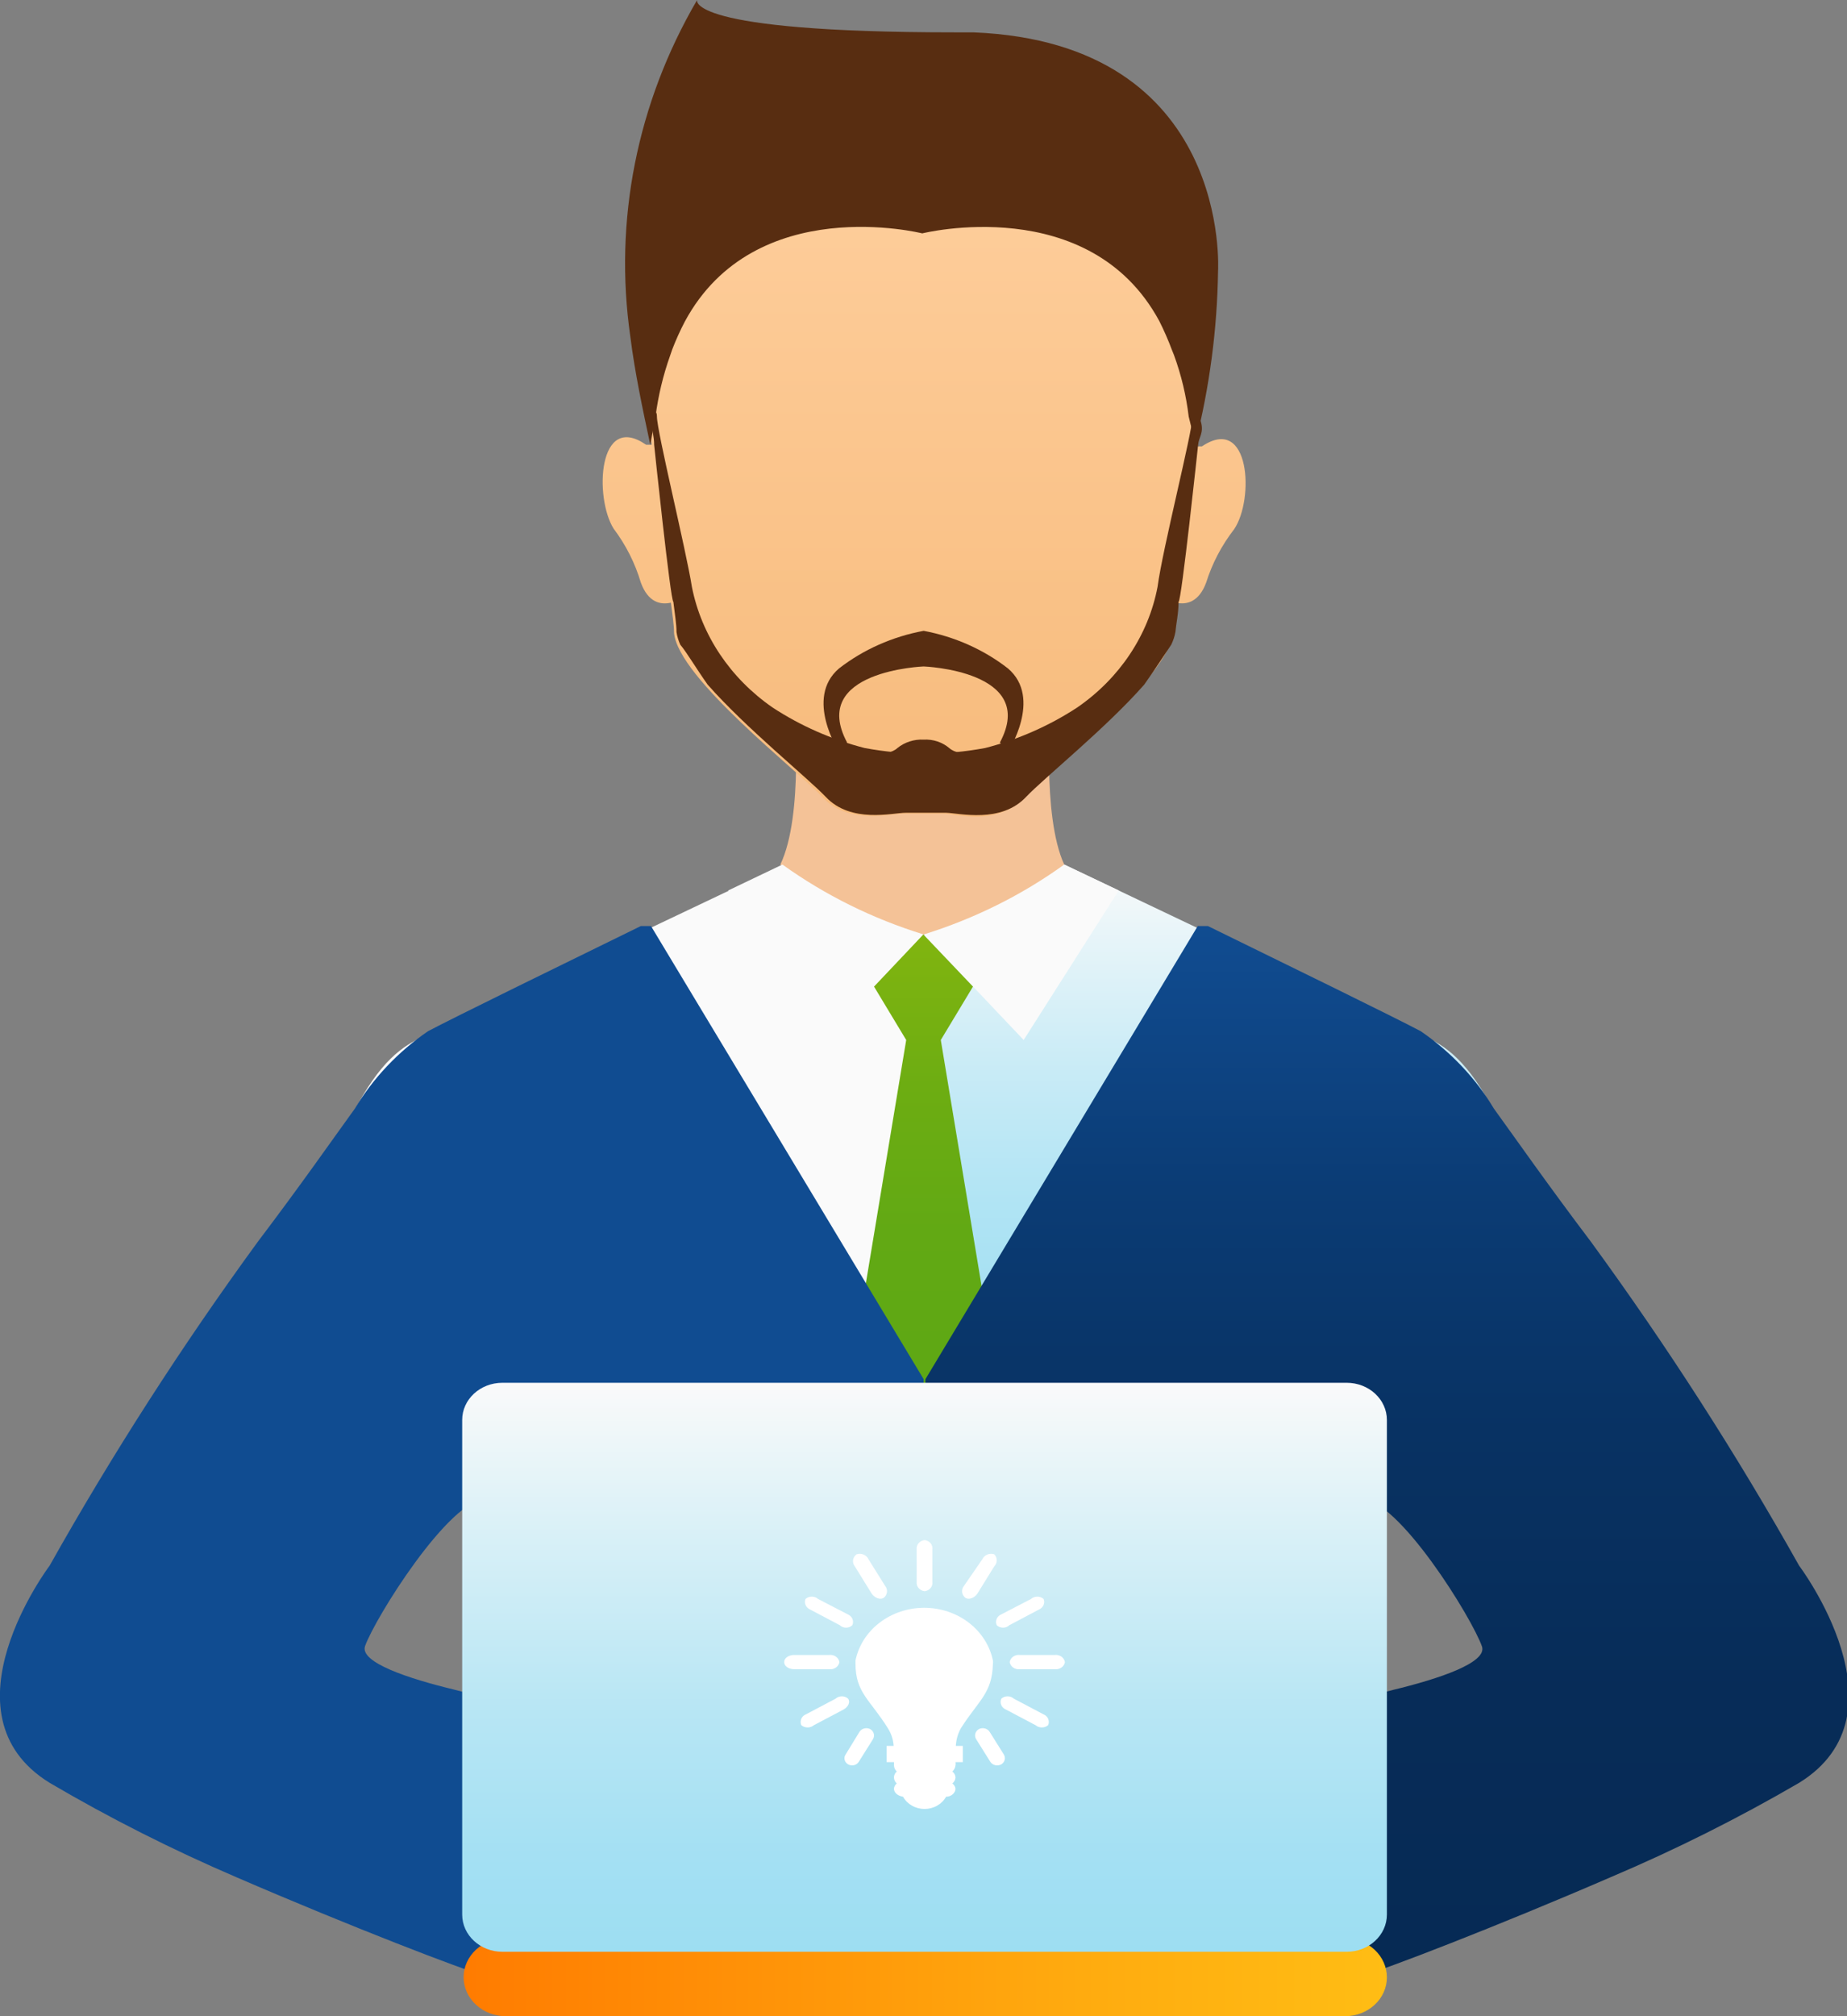 <svg width="55" height="60" viewBox="0 0 55 60" fill="none" xmlns="http://www.w3.org/2000/svg">
<rect x="0" y="0" width="55" height="60" fill="#808080" stroke="none"/>
<path d="M47.4 42.903C47.109 41.804 46.807 40.61 46.505 39.281C44.662 31.286 42.986 31.141 42.101 30.698C41.216 30.255 31.69 25.728 31.69 25.728L27.526 27.809V42.903H47.4Z" fill="url(#paint0_linear)"/>
<path d="M27.505 42.903V27.809L23.341 25.728C23.341 25.728 13.815 30.246 12.93 30.698C12.045 31.151 10.369 31.286 8.526 39.281C8.214 40.61 7.923 41.804 7.631 42.903H27.505Z" fill="url(#paint1_linear)"/>
<path d="M23.643 21.056L27.463 20.575L31.295 21.056C31.295 21.056 31.014 24.254 31.69 25.728C31.69 25.728 29.608 27.953 27.463 27.809C25.308 27.953 23.237 25.728 23.237 25.728C23.945 24.254 23.643 21.056 23.643 21.056Z" fill="#F4C297"/>
<path d="M19.239 13.235H19.406C19.333 12.715 19.26 12.204 19.198 11.713C18.843 9.209 18.042 1.926 27.505 1.926C36.969 1.926 36.157 9.257 35.834 11.761C35.771 12.252 35.699 12.724 35.636 13.283H35.792C37.229 12.32 37.354 14.863 36.75 15.749C36.377 16.231 36.095 16.768 35.917 17.338C35.699 17.926 35.324 18.003 35.022 17.935C35.022 18.292 34.949 18.59 34.928 18.841C34.793 20.189 31.274 22.896 30.483 23.744C29.692 24.591 28.494 24.225 28.099 24.216H27.505H26.901C26.506 24.216 25.267 24.543 24.517 23.744C23.768 22.944 20.207 20.189 20.072 18.841C20.072 18.59 20.02 18.292 19.978 17.935C19.676 18.003 19.302 17.935 19.083 17.338C18.913 16.763 18.639 16.219 18.271 15.73C17.698 14.815 17.802 12.243 19.239 13.235Z" fill="url(#paint2_linear)"/>
<path d="M19.562 12.397C19.562 12.84 20.426 16.346 20.603 17.463C20.886 18.899 21.745 20.183 23.008 21.056C23.839 21.6 24.765 22.008 25.746 22.26C26.931 22.482 28.152 22.482 29.337 22.26C30.318 22.008 31.244 21.6 32.075 21.056C33.34 20.186 34.197 18.9 34.47 17.463C34.616 16.346 35.511 12.84 35.511 12.397C35.511 12.108 35.667 12.214 35.761 12.551C35.855 12.888 35.698 13.004 35.678 13.235C35.678 13.235 35.178 17.936 35.095 17.907C35.095 18.263 35.022 18.562 35.001 18.812C34.977 18.942 34.935 19.068 34.876 19.188C34.699 19.448 34.428 19.872 34.074 20.372C32.94 21.663 31.107 23.137 30.555 23.715C29.806 24.514 28.567 24.197 28.172 24.187H27.578H26.974C26.579 24.187 25.34 24.514 24.59 23.715C24.038 23.137 22.206 21.663 21.071 20.372C20.717 19.872 20.447 19.409 20.259 19.188C20.203 19.068 20.165 18.941 20.145 18.812C20.145 18.562 20.093 18.263 20.051 17.907C19.968 17.907 19.479 13.235 19.479 13.235C19.479 13.004 19.416 12.782 19.385 12.551C19.354 12.32 19.562 12.108 19.562 12.397Z" fill="#582D11"/>
<path d="M24.986 19.891C25.711 19.329 26.578 18.945 27.505 18.773C28.429 18.946 29.292 19.33 30.014 19.891C31.055 20.777 30.014 22.376 30.014 22.376L29.775 22.097C30.92 19.958 27.505 19.833 27.505 19.833C27.505 19.833 24.08 19.958 25.225 22.097L24.986 22.376C24.986 22.376 23.945 20.777 24.986 19.891Z" fill="#582D11"/>
<path d="M26.724 22.26C26.939 22.086 27.22 21.996 27.505 22.01C27.644 22.003 27.782 22.021 27.913 22.064C28.043 22.107 28.163 22.174 28.265 22.26C28.598 22.559 29.306 22.337 29.306 22.337L27.89 23.416L27.505 23.06L27.11 23.416L25.694 22.337C25.694 22.337 26.402 22.559 26.724 22.26Z" fill="#582D11"/>
<path d="M20.759 0C20.759 0 20.374 0.963 28.442 0.963H28.983C36.698 1.271 36.271 8.072 36.271 8.072C36.246 9.798 36.019 11.516 35.594 13.196L35.397 12.397C35.323 11.774 35.176 11.16 34.959 10.567L34.897 10.413C34.788 10.121 34.663 9.835 34.522 9.555C32.44 5.702 27.463 6.945 27.463 6.945C27.463 6.945 22.487 5.693 20.395 9.565C20.254 9.835 20.129 10.111 20.02 10.393L19.957 10.576C19.746 11.168 19.6 11.778 19.52 12.397L19.364 13.235C19.135 12.166 18.906 11.097 18.77 10.018C18.273 6.568 18.969 3.061 20.759 0V0Z" fill="#582D11"/>
<path d="M27.505 27.809L30.483 30.949L33.314 26.499L31.69 25.728C30.432 26.635 29.017 27.339 27.505 27.809Z" fill="url(#paint3_linear)"/>
<path d="M27.505 27.809L24.517 30.949L21.686 26.499L23.299 25.728C24.564 26.636 25.986 27.34 27.505 27.809Z" fill="url(#paint4_linear)"/>
<path d="M28.015 30.949L28.973 29.36L27.495 27.809L26.027 29.36L26.985 30.949L25.694 38.732L27.495 41.39L29.306 38.732L28.015 30.949Z" fill="url(#paint5_linear)"/>
<path d="M40.519 44.598C40.402 44.609 40.287 44.632 40.175 44.665H40.05C37.572 45.417 27.557 50.136 27.557 50.136V41.044L35.667 27.558H35.969C38.332 28.714 41.529 30.275 42.309 30.689C43.204 31.304 43.946 32.089 44.485 32.991C45.183 33.954 46.068 35.226 47.379 36.959C49.641 40.058 51.71 43.274 53.574 46.592C53.574 46.592 56.905 51.003 53.574 53.055C51.769 54.106 49.891 55.046 47.952 55.868C44.589 57.322 41.133 58.651 40.664 58.758L40.373 57.12L39.832 54.066L39.249 50.763L39.832 50.657C40.258 50.57 40.873 50.454 41.477 50.291C42.84 49.963 44.287 49.481 44.131 49C43.84 48.162 41.643 44.598 40.519 44.598Z" fill="url(#paint6_linear)"/>
<path d="M14.492 44.598C14.605 44.609 14.717 44.631 14.825 44.665H14.96C17.428 45.417 27.505 50.136 27.505 50.136V41.044L19.385 27.558H19.083C16.72 28.714 13.524 30.275 12.743 30.689C11.849 31.304 11.107 32.089 10.567 32.991C9.87 33.954 8.985 35.226 7.673 36.959C5.411 40.058 3.343 43.274 1.478 46.592C1.478 46.592 -1.853 51.003 1.478 53.055C3.266 54.105 5.127 55.044 7.048 55.868C10.411 57.322 13.867 58.651 14.336 58.758L14.627 57.12L15.169 54.066L15.762 50.753L15.169 50.647C14.752 50.56 14.128 50.445 13.524 50.281C12.16 49.953 10.713 49.472 10.869 48.99C11.161 48.162 13.378 44.598 14.492 44.598Z" fill="url(#paint7_linear)"/>
<path d="M41.299 58.844C41.299 59.151 41.168 59.445 40.934 59.661C40.699 59.878 40.382 60 40.05 60H15.064C14.732 60 14.413 59.879 14.177 59.662C13.941 59.446 13.807 59.151 13.805 58.844C13.805 58.535 13.937 58.239 14.174 58.02C14.41 57.801 14.73 57.679 15.064 57.679H40.05C40.382 57.681 40.7 57.805 40.934 58.023C41.168 58.242 41.299 58.537 41.299 58.844Z" fill="url(#paint8_linear)"/>
<path d="M40.102 41.15H14.96C14.299 41.15 13.763 41.645 13.763 42.257V56.975C13.763 57.587 14.299 58.083 14.96 58.083H40.102C40.763 58.083 41.299 57.587 41.299 56.975V42.257C41.299 41.645 40.763 41.15 40.102 41.15Z" fill="url(#paint9_linear)"/>
<path d="M28.609 51.437C29.14 50.599 29.546 50.397 29.567 49.51C29.572 49.478 29.572 49.446 29.567 49.414C29.476 48.973 29.222 48.575 28.849 48.289C28.476 48.003 28.006 47.846 27.521 47.846C27.036 47.846 26.566 48.003 26.193 48.289C25.819 48.575 25.565 48.973 25.475 49.414V49.51C25.475 50.377 25.912 50.58 26.443 51.437C26.543 51.596 26.6 51.774 26.61 51.957H26.402V52.439H26.62C26.62 52.439 26.62 52.496 26.62 52.535C26.623 52.603 26.652 52.668 26.704 52.718C26.678 52.74 26.657 52.767 26.643 52.797C26.628 52.827 26.621 52.859 26.62 52.891C26.62 52.925 26.627 52.959 26.642 52.991C26.656 53.022 26.677 53.051 26.704 53.074C26.679 53.094 26.659 53.117 26.645 53.144C26.631 53.17 26.622 53.199 26.62 53.228C26.62 53.344 26.724 53.44 26.891 53.469C26.951 53.579 27.043 53.67 27.156 53.734C27.269 53.799 27.399 53.833 27.531 53.833C27.664 53.833 27.794 53.799 27.907 53.734C28.02 53.67 28.111 53.579 28.172 53.469C28.338 53.469 28.453 53.344 28.453 53.228C28.445 53.168 28.411 53.112 28.359 53.074C28.387 53.051 28.41 53.023 28.427 52.992C28.443 52.961 28.452 52.926 28.453 52.891C28.45 52.858 28.441 52.826 28.425 52.796C28.409 52.766 28.386 52.74 28.359 52.718C28.412 52.669 28.445 52.604 28.453 52.535C28.458 52.503 28.458 52.471 28.453 52.439H28.671V51.957H28.463C28.472 51.776 28.521 51.599 28.609 51.437Z" fill="white"/>
<path d="M27.765 47.073C27.774 47.138 27.756 47.204 27.713 47.256C27.67 47.309 27.607 47.343 27.537 47.353C27.501 47.349 27.466 47.339 27.435 47.323C27.404 47.307 27.376 47.285 27.354 47.259C27.331 47.233 27.315 47.204 27.305 47.172C27.296 47.14 27.293 47.106 27.297 47.073V46.11C27.293 46.077 27.296 46.044 27.305 46.012C27.315 45.98 27.331 45.95 27.354 45.924C27.376 45.898 27.404 45.877 27.435 45.861C27.466 45.844 27.501 45.834 27.537 45.831C27.607 45.84 27.67 45.875 27.713 45.927C27.756 45.979 27.774 46.045 27.765 46.11V47.073Z" fill="white"/>
<path d="M26.36 47.199C26.403 47.253 26.421 47.32 26.411 47.386C26.402 47.453 26.365 47.513 26.308 47.555C26.204 47.613 26.048 47.555 25.954 47.42L25.454 46.611C25.412 46.557 25.393 46.49 25.403 46.423C25.413 46.357 25.45 46.296 25.506 46.255C25.574 46.232 25.649 46.235 25.714 46.262C25.78 46.288 25.832 46.338 25.86 46.399L26.36 47.199Z" fill="white"/>
<path d="M25.236 48.037C25.268 48.049 25.298 48.068 25.323 48.091C25.348 48.114 25.368 48.142 25.382 48.172C25.395 48.203 25.402 48.235 25.402 48.268C25.402 48.301 25.395 48.334 25.381 48.364C25.357 48.387 25.328 48.406 25.296 48.419C25.264 48.431 25.229 48.438 25.194 48.438C25.159 48.438 25.124 48.431 25.092 48.419C25.06 48.406 25.031 48.387 25.007 48.364L24.132 47.902C24.068 47.876 24.018 47.829 23.991 47.77C23.963 47.711 23.962 47.644 23.986 47.584C24.037 47.539 24.104 47.514 24.174 47.514C24.244 47.514 24.311 47.539 24.361 47.584L25.236 48.037Z" fill="white"/>
<path d="M24.694 49.25C24.765 49.242 24.835 49.26 24.892 49.299C24.948 49.339 24.986 49.397 24.996 49.462C24.986 49.527 24.948 49.586 24.892 49.625C24.835 49.665 24.765 49.682 24.694 49.674H23.653C23.476 49.674 23.351 49.578 23.351 49.462C23.351 49.347 23.476 49.25 23.653 49.25H24.694Z" fill="white"/>
<path d="M24.882 50.551C24.932 50.506 24.999 50.481 25.069 50.481C25.139 50.481 25.206 50.506 25.256 50.551C25.329 50.657 25.256 50.801 25.111 50.878L24.236 51.34C24.185 51.383 24.118 51.407 24.049 51.407C23.98 51.407 23.913 51.383 23.861 51.34C23.848 51.31 23.841 51.278 23.841 51.245C23.841 51.212 23.848 51.179 23.861 51.149C23.875 51.118 23.894 51.091 23.919 51.067C23.945 51.044 23.974 51.026 24.007 51.013L24.882 50.551Z" fill="white"/>
<path d="M25.59 51.543C25.62 51.492 25.672 51.454 25.732 51.438C25.792 51.422 25.857 51.428 25.912 51.456C25.965 51.486 26.004 51.534 26.019 51.59C26.035 51.645 26.026 51.705 25.996 51.755L25.579 52.419C25.565 52.445 25.545 52.468 25.521 52.487C25.497 52.506 25.469 52.52 25.438 52.528C25.408 52.536 25.376 52.538 25.345 52.535C25.314 52.531 25.284 52.521 25.256 52.506C25.23 52.491 25.207 52.472 25.189 52.449C25.171 52.425 25.158 52.399 25.151 52.371C25.144 52.343 25.144 52.314 25.149 52.286C25.155 52.258 25.167 52.231 25.184 52.207L25.59 51.543Z" fill="white"/>
<path d="M28.702 47.199C28.66 47.253 28.642 47.32 28.651 47.386C28.661 47.453 28.698 47.513 28.755 47.555C28.859 47.613 29.015 47.555 29.108 47.42L29.608 46.611C29.655 46.562 29.681 46.498 29.681 46.433C29.681 46.367 29.655 46.304 29.608 46.255C29.54 46.232 29.466 46.235 29.4 46.262C29.334 46.288 29.282 46.338 29.254 46.399L28.702 47.199Z" fill="white"/>
<path d="M29.827 48.037C29.794 48.049 29.764 48.068 29.739 48.091C29.714 48.114 29.694 48.142 29.681 48.172C29.667 48.203 29.66 48.235 29.66 48.268C29.66 48.301 29.667 48.334 29.681 48.364C29.705 48.387 29.735 48.406 29.767 48.419C29.799 48.431 29.834 48.438 29.869 48.438C29.904 48.438 29.938 48.431 29.97 48.419C30.003 48.406 30.032 48.387 30.056 48.364L30.93 47.902C30.994 47.876 31.045 47.829 31.072 47.77C31.099 47.711 31.101 47.644 31.076 47.584C31.026 47.539 30.959 47.514 30.889 47.514C30.819 47.514 30.752 47.539 30.701 47.584L29.827 48.037Z" fill="white"/>
<path d="M30.368 49.25C30.298 49.242 30.227 49.26 30.17 49.299C30.114 49.339 30.077 49.397 30.066 49.462C30.077 49.527 30.114 49.586 30.17 49.625C30.227 49.665 30.298 49.682 30.368 49.674H31.409C31.48 49.682 31.55 49.665 31.607 49.625C31.663 49.586 31.701 49.527 31.711 49.462C31.701 49.397 31.663 49.339 31.607 49.299C31.55 49.26 31.48 49.242 31.409 49.25H30.368Z" fill="white"/>
<path d="M30.191 50.551C30.141 50.506 30.074 50.481 30.004 50.481C29.934 50.481 29.867 50.506 29.816 50.551C29.803 50.581 29.796 50.614 29.796 50.646C29.796 50.679 29.802 50.712 29.816 50.742C29.829 50.773 29.849 50.8 29.875 50.824C29.9 50.847 29.929 50.865 29.962 50.878L30.837 51.34C30.888 51.383 30.955 51.407 31.024 51.407C31.093 51.407 31.16 51.383 31.211 51.34C31.225 51.31 31.232 51.278 31.232 51.245C31.232 51.212 31.225 51.179 31.212 51.149C31.198 51.118 31.178 51.091 31.153 51.067C31.128 51.044 31.099 51.026 31.066 51.013L30.191 50.551Z" fill="white"/>
<path d="M29.473 51.543C29.442 51.492 29.391 51.454 29.331 51.438C29.27 51.422 29.205 51.428 29.15 51.456C29.097 51.486 29.059 51.534 29.043 51.59C29.027 51.645 29.036 51.705 29.067 51.755L29.483 52.419C29.498 52.446 29.519 52.469 29.544 52.488C29.57 52.507 29.599 52.52 29.63 52.529C29.661 52.537 29.694 52.539 29.726 52.535C29.758 52.531 29.788 52.521 29.816 52.506C29.868 52.474 29.904 52.426 29.918 52.37C29.931 52.315 29.921 52.256 29.889 52.207L29.473 51.543Z" fill="white"/>
<defs>
<linearGradient id="paint0_linear" x1="37.447" y1="42.903" x2="37.447" y2="25.728" gradientUnits="userSpaceOnUse">
<stop stop-color="#9DDEF2"/>
<stop offset="0.19" stop-color="#A2DFF2"/>
<stop offset="0.41" stop-color="#B0E4F4"/>
<stop offset="0.64" stop-color="#C8EBF6"/>
<stop offset="0.89" stop-color="#E9F5F9"/>
<stop offset="1" stop-color="#FAFAFA"/>
</linearGradient>
<linearGradient id="paint1_linear" x1="342.709" y1="790.681" x2="342.709" y2="484.459" gradientUnits="userSpaceOnUse">
<stop stop-color="#9DDEF2"/>
<stop offset="0.19" stop-color="#A2DFF2"/>
<stop offset="0.41" stop-color="#B0E4F4"/>
<stop offset="0.64" stop-color="#C8EBF6"/>
<stop offset="0.89" stop-color="#E9F5F9"/>
<stop offset="1" stop-color="#FAFAFA"/>
</linearGradient>
<linearGradient id="paint2_linear" x1="27.495" y1="24.254" x2="27.495" y2="1.878" gradientUnits="userSpaceOnUse">
<stop offset="0.02" stop-color="#F7BB7C"/>
<stop offset="1" stop-color="#FFD1A1"/>
</linearGradient>
<linearGradient id="paint3_linear" x1="197.192" y1="193.471" x2="197.192" y2="165.174" gradientUnits="userSpaceOnUse">
<stop stop-color="#9DDEF2"/>
<stop offset="0.19" stop-color="#A2DFF2"/>
<stop offset="0.41" stop-color="#B0E4F4"/>
<stop offset="0.64" stop-color="#C8EBF6"/>
<stop offset="0.89" stop-color="#E9F5F9"/>
<stop offset="1" stop-color="#FAFAFA"/>
</linearGradient>
<linearGradient id="paint4_linear" x1="159.145" y1="193.471" x2="159.145" y2="165.174" gradientUnits="userSpaceOnUse">
<stop stop-color="#9DDEF2"/>
<stop offset="0.19" stop-color="#A2DFF2"/>
<stop offset="0.41" stop-color="#B0E4F4"/>
<stop offset="0.64" stop-color="#C8EBF6"/>
<stop offset="0.89" stop-color="#E9F5F9"/>
<stop offset="1" stop-color="#FAFAFA"/>
</linearGradient>
<linearGradient id="paint5_linear" x1="27.505" y1="41.39" x2="27.505" y2="27.809" gradientUnits="userSpaceOnUse">
<stop stop-color="#5EA814"/>
<stop offset="0.35" stop-color="#62A914"/>
<stop offset="0.67" stop-color="#6DAD12"/>
<stop offset="0.97" stop-color="#7FB410"/>
<stop offset="1" stop-color="#81B510"/>
</linearGradient>
<linearGradient id="paint6_linear" x1="41.247" y1="58.786" x2="41.247" y2="27.568" gradientUnits="userSpaceOnUse">
<stop stop-color="#062A54"/>
<stop offset="0.27" stop-color="#072C58"/>
<stop offset="0.52" stop-color="#083263"/>
<stop offset="0.75" stop-color="#0B3C75"/>
<stop offset="0.98" stop-color="#104B8F"/>
<stop offset="1" stop-color="#104C91"/>
</linearGradient>
<linearGradient id="paint7_linear" x1="363.372" y1="1931.65" x2="363.372" y2="920.48" gradientUnits="userSpaceOnUse">
<stop stop-color="#062A54"/>
<stop offset="0.27" stop-color="#072C58"/>
<stop offset="0.52" stop-color="#083263"/>
<stop offset="0.75" stop-color="#0B3C75"/>
<stop offset="0.98" stop-color="#104B8F"/>
<stop offset="1" stop-color="#104C91"/>
</linearGradient>
<linearGradient id="paint8_linear" x1="13.763" y1="58.844" x2="41.299" y2="58.844" gradientUnits="userSpaceOnUse">
<stop stop-color="#FF7B00"/>
<stop offset="0.02" stop-color="#FF7D01"/>
<stop offset="0.67" stop-color="#FFAB0F"/>
<stop offset="1" stop-color="#FFBD14"/>
</linearGradient>
<linearGradient id="paint9_linear" x1="27.536" y1="58.083" x2="27.536" y2="41.15" gradientUnits="userSpaceOnUse">
<stop stop-color="#9DDEF2"/>
<stop offset="0.17" stop-color="#A4E0F3"/>
<stop offset="0.43" stop-color="#B8E6F4"/>
<stop offset="0.73" stop-color="#D8F0F7"/>
<stop offset="1" stop-color="#FAFAFA"/>
</linearGradient>
</defs>
</svg>
